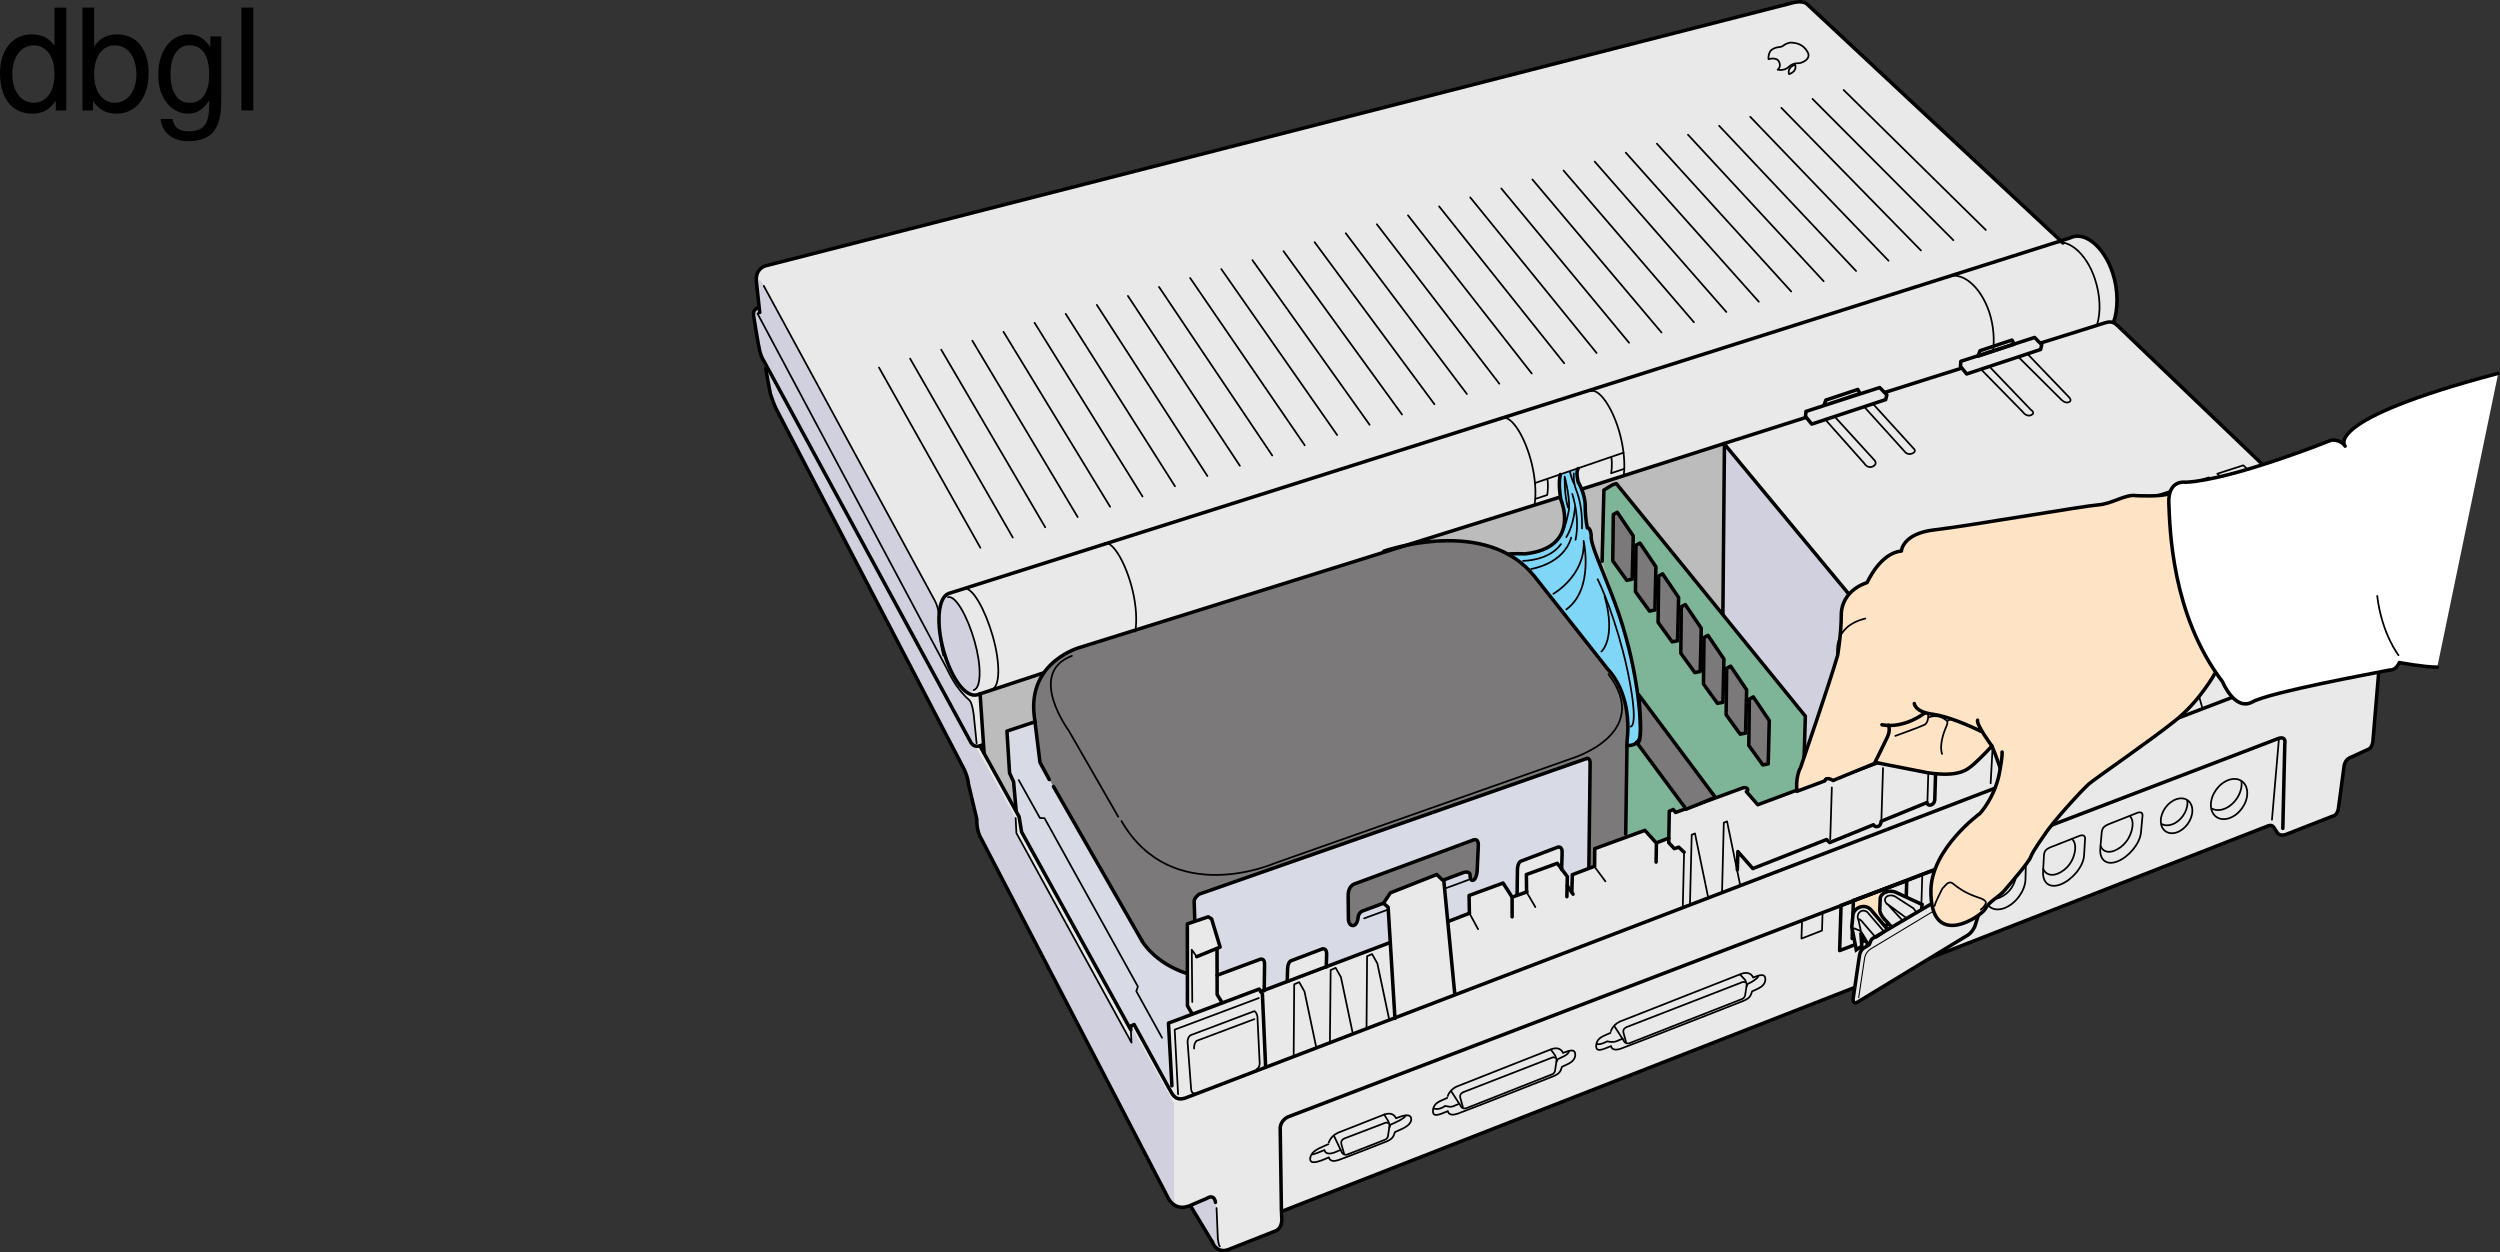 <svg xmlns="http://www.w3.org/2000/svg" xmlns:xlink="http://www.w3.org/1999/xlink" width="354.238" height="177.441"><rect width="100%" height="100%" fill="#333333" stroke="none"/><defs><path id="a" d="M9.906-14.578H8.234v5.422c-.687-1.063-1.812-1.625-3.218-1.625-2.72 0-4.5 2.187-4.5 5.515 0 3.547 1.718 5.72 4.562 5.72 1.438 0 2.438-.532 3.344-1.829V0h1.484Zm-4.61 5.36c1.798 0 2.938 1.577 2.938 4.093 0 2.422-1.156 4.031-2.921 4.031-1.829 0-3.047-1.625-3.047-4.062 0-2.438 1.218-4.063 3.03-4.063zm0 0"/><path id="b" d="M1.078-14.578V0h1.5v-1.344C3.375-.125 4.438.453 5.906.453c2.75 0 4.547-2.25 4.547-5.734 0-3.407-1.687-5.5-4.469-5.5-1.437 0-2.468.547-3.25 1.719v-5.516zm4.578 5.36c1.86 0 3.063 1.624 3.063 4.124 0 2.375-1.235 4-3.063 4-1.781 0-2.922-1.61-2.922-4.062 0-2.469 1.141-4.063 2.922-4.063zm0 0"/><path id="c" d="M8.078-10.484v1.53C7.234-10.218 6.313-10.78 5-10.78 2.453-10.78.703-8.42.703-5.061c0 1.765.422 3.046 1.313 4.109.78.906 1.78 1.406 2.859 1.406 1.266 0 2.172-.547 3.047-1.875v.547c0 2.797-.781 3.828-2.86 3.828-1.421 0-2.156-.547-2.328-1.75H1.047C1.203 3.141 2.734 4.36 5.016 4.36c1.546 0 2.828-.5 3.5-1.343.796-.97 1.109-2.282 1.109-4.735v-8.765zm-2.922 1.25c1.766 0 2.766 1.468 2.766 4.14 0 2.532-1.016 4.016-2.766 4.016-1.718 0-2.718-1.5-2.718-4.078 0-2.563 1-4.078 2.718-4.078zm0 0"/><path id="d" d="M3.047-14.578H1.359V0h1.688zm0 0"/></defs><path fill="#e9e9e9" d="M292.012 34.109 255.96.499c-.715-.445-1.703-.156-1.945-.1L108.438 37.674s-1.54.391-1.239 2.442l.45 4.156-.067-.754s-.84.23-.766.996l.692 4.742s.226.688.379 1.07l.383.919.23 1.004.656 3.53s.442 1.376.785 2.075l26.63 51.059s.574 1.11.66 2.203l1.183 4.976s-.113 1.625.7 2.883l26.503 50.946s.914 1.769 2.988.91l3.23 5.328s.497 1.465 2.15.926l6.761-2.668c1.094-.493.867-1.97.867-1.97l-.03-.788 139.675-54.59s.648-.344.937.18l.461.699s.344.762 1.637.137l6.273-2.454s.622-.074.778-1.09l.812-6.05s.114-.813.793-1.121l2.567-1.172s.52-.078.703-1.059l1.12-13.293c.384-1.48-.3-1.988-.3-1.988l-1.773-1.7-.188-.12.535-5.352s.075-.539-.382-1.074l-4.286 1.453-.613-.613.54-6.422.378-.23-.84-3.52-.383-.23-2.906.917-.613 7.04-4.817-4.82.305-3.138.531-.136.48-3.774-23.07-22.097-.445-.426c.64-1.75.68-4.48-.14-6.961-1.262-3.797-4.036-5.973-6.047-4.934l-1.293.387"/><path fill="#fee4c4" d="m262.617 127.586-.066 2.097s.183-1.219 1.37-1.219c1.188 0 1.247.516 1.247.516l1.816 2.172.625-.188s-1.191-1.136-1.254-2.035l.07-1.746s.438-.941.934-.844l-.187-.437-4.555 1.684"/><path fill="#d1d0df" d="m244.234 62.84 18.25 21.874-5.625 23.75-2.5-.125-10.25-21.125.125-24.375m-71 114.375s-.75-1-.687-1.687l-.25-5s.062-1.313-1.313-.688l-2.437 1s-2 .688-2.188-.625V156.34l-6.062-10.875v2.25l-16.25-29.687-.125-2.125-5.688-10.125s.125.125.125-.5l-.437-4.5s-.25-1.25-.75-1.75l-.625-.688.375-.25s1.25.375 1.812-1.25c.563-1.625-.875-8.75-3.187-11.5-2.313-2.75-2.465 1.649-2.5 1.938 0 0-.188-1.563-.625-2.313l-24.438-44.937s-.937-1.188-.812.25l.437 3.25s-.937 0-.75 1.375l.625 4.312s.5 1.688.813 2.063c0 0 .75 5.25 1.75 6.75l26.187 50.25s.813 1.375 1 2.687l1.125 4.813s-.125 1.437.75 3.062l26.438 50.938s.75 1.812 3 1.062l3.25 5.25s.5 1.063 1.437 1.125"/><path fill="#bdbcbc" d="m226.836 107.011-82.918 7.496-4.438-7.957-.609-8.261 9.024-3.059 44.828-15.91 51.554-16.371-.152 24.02-1.691 10.402"/><path fill="#7eb498" d="m242.434 97.37-2.746 16.907-2.22.84-.378-.383-.54.23-.073 3.75-1.762.688-1.758-1.758-2.602.992-3.519-11.625 15.598-9.64"/><path fill="#d8dbe6" d="m146.672 102.191-3.977 1.375.383 6.047.535.992.38 4.36.308.613s.23.535.23.84c0 0 .074 1.226.38 1.683l15.378 27.844-.078-.613.457-.153 5.355 9.64-.457-9.866 3.442-1.301-.766-1.074v-4.742l-21.57-35.645m78.484 20.883.153-14.84s.152-.996-.844-.613l-54.387 18.972s-.992.305-.918 1.301l.153 2.598 1.914-.61.457.383 1.226 3.824-.46.305v3.824l5.968-2.293s.687-.23.762.688l-.075 3.672 3.29-1.149.152-2.218s-.074-.536.613-.84l4.055-1.453s.61-.536.687.457v1.914l9.102-3.367-.305-4.973-.687-.688 1.07-1.453 6.5-2.601.918.843.613 5.891 3.059-1.226v-2.524l4.82-1.758 1.301 1.989.687-.23v-3.673s-.074-1.07.997-1.375l4.511-1.683s.844-.766.844.613l-.078 2.293.84 1.148v1.375l.613.766.152-2.45 2.297-.84"/><path fill="#7fd6f7" d="m223.625 66.39-2.523.844s-.383 1.07.074 3.594c0 0 2.91 6.73-5.047 7.648 0 0-2.297-.074-2.45.078 0 0 1.837.84 3.903 3.29l10.707 13.538s3.063 3.215 2.219 10.25c0 0 1.762.23 1.914-1.527.152-1.762-.305-9.793-3.594-18.668-1.836-4.945-3.52-8.332-3.363-9.555 0 0-.078-1.148-.54-1.07 0 0-.308-1.23-.308-3.066 0-1.836-.992-3.442-.992-3.442s-.383-1.453 0-1.914"/><path fill="#7eb498" d="m255.496 111.609.317-10.125-26.79-32.96-.507.155-1.25.75-.254 10.09s6.558 18.617 5.332 24.89l7.344 9.946 6.886-2.601s.992-.536 1.07.226v.461l1.532 1.606 6.32-2.438"/><path fill="#7b7979" d="m230.355 118.18.188-13.126c.809-6.918-2.711-10.207-2.711-10.207L217.504 81.77c-6.856-8.781-21.418-3.672-21.418-3.672l-42.988 13.614s-7.344 1.836-6.578 9.484l.84 6.836 1.312 2.418.601.996 12.543 21.879s2.602 3.672 6.426 4.59v-7.04l1.07-.456-.152-2.141s-.457-1.074 1.38-1.684l54.077-19.046s.613-.31.692.457l-.153 15.07.762-.305.078-2.527 4.36-1.606v-.457"/><path fill="none" stroke="#000" stroke-linecap="round" stroke-linejoin="round" stroke-width=".5" d="m168.719 170.91 3.082 5.097"/><path fill="none" stroke="#000" stroke-linecap="round" stroke-linejoin="round" stroke-width=".25" d="m172.379 171.172.184 4.347s.085.871.277 1.078"/><path fill="none" stroke="#000" stroke-linecap="round" stroke-linejoin="round" stroke-width=".5" d="m181.57 171.511-.172-11.718s.036-1.055 1.145-1.551l140.129-53.54s1.297-.624 1.07.727l-.277 11.942m-1.805-42.196 4.832 4.88"/><path fill="none" stroke="#000" stroke-linecap="round" stroke-linejoin="round" stroke-width=".25" d="M137.973 97.777c1.07-.3 1.12-3.398.117-6.922-1.004-3.523-2.695-6.539-3.766-6.238m6.219 13.063c1.164-.325 1.223-3.696.129-7.528-1.094-3.836-2.934-7.078-4.098-6.754m24.293 6.078c.238-1.445.156-3.523-.363-5.73-.918-3.895-2.828-7.121-3.984-6.785m60.945-5.618c.207-1.441.101-3.472-.418-5.62-.942-3.887-2.883-6.829-4.04-6.481m17.079 8.031c.18-1.445.043-3.457-.5-5.578-.996-3.871-2.98-6.645-4.129-6.277m71.695-9.434c.532-1.734.465-4.121-.312-6.46-1.258-3.802-4.035-5.974-6.043-4.938m-8.399 15.164c.227-1.57.094-3.63-.523-5.496-1.262-3.797-4.035-5.973-6.047-4.934M133.66 92.879c-.535-2.133-.586-4.196-.562-4.86.058-1.906-.813-3.23-.813-3.23L108.223 40.51"/><path fill="none" stroke="#000" stroke-linecap="round" stroke-linejoin="round" stroke-width=".25" d="m138.383 105.316-.418-4.098c-.246-1.777-.606-2-.606-2-1.457-1.27-2.402-2.804-3.222-4.527l-26.805-50.266.316-.152"/><path fill="none" stroke="#000" stroke-linecap="round" stroke-linejoin="round" stroke-width=".5" d="M139.168 105.554c-1.113.567-1.57-.304-1.57-.304l-29.36-54.102s-.347-.492-.566-1.316c-.215-.828-.871-4.993-.871-4.993-.102-.617.031-1.015.648-1.253"/><path fill="none" stroke="#000" stroke-linecap="round" stroke-linejoin="round" stroke-width=".25" d="m160.207 145.359.121 2.375-16.308-29.68-.11-2.14"/><path fill="none" stroke="#000" stroke-linecap="round" stroke-linejoin="round" stroke-width=".5" d="m336.426 91.109-168.164 64.36c-1.602.675-2.047-.215-2.504-1.055l-5.059-9.239-.488.215.02.54-15.477-28.051-.352-2.149-5.543-10.035"/><path fill="none" stroke="#000" stroke-linecap="round" stroke-linejoin="round" stroke-width=".25" d="m138.914 77.617-14.363-25.531m18.957 24.078L128.96 50.816m19.142 23.894-14.735-25.163M152.7 73.261l-14.923-24.984m19.52 23.527-15.11-24.793m19.703 23.34-15.296-24.61m19.894 23.157-15.484-24.426m20.078 22.977-15.668-24.246m20.266 22.793-15.86-24.063m20.453 22.61-16.043-23.88m20.641 22.427-16.23-23.696m20.824 22.242L173.05 38.125m21.013 22.058L177.46 36.86m21.196 21.87-16.789-23.14m21.387 21.69-16.977-22.96m21.571 21.508-17.16-22.778m21.757 21.32-17.351-22.59m21.946 21.142-17.536-22.407m22.133 20.953-17.723-22.222m22.316 20.769-17.906-22.043m22.504 20.59L212.73 26.707m22.692 20.402L217.14 25.437m22.88 20.219-18.47-21.488m23.063 20.035-18.652-21.305M249.21 42.75l-18.843-21.121M253.805 41.3l-19.028-20.937m23.625 19.484-19.218-20.754m23.812 19.301-19.402-20.57m24 19.117-19.59-20.387m24.184 18.934-19.774-20.203m24.371 18.75-19.96-20.016m24.554 18.563L261.234 12.75M158.453 115.73l-7.039-12.238s-5.965-8.11.461-10.555"/><path fill="none" stroke="#000" stroke-linecap="round" stroke-linejoin="round" stroke-width=".5" d="m138.871 98.289.567 8.367m4.542 8.148-.359-4.027-.57-1.246-.371-5.934 3.992-1.328"/><path fill="none" stroke="#000" stroke-linecap="round" stroke-linejoin="round" stroke-width=".25" d="m144.355 110.539 2.993 5.363.656.035 13.234 23.86-.23.648 3.644 6.594"/><path fill="none" stroke="#000" stroke-linecap="round" stroke-linejoin="round" stroke-width=".5" d="m173.14 142.023-.675-1.094-.02-6.507"/><path fill="none" stroke="#000" stroke-linecap="round" stroke-linejoin="round" stroke-width=".5" d="m168.902 143.609-.648-1.094-.012-11.605 2.961-1 .473.293 1.21 3.996-3.32 1.355"/><path fill="none" stroke="#000" stroke-linecap="round" stroke-linejoin="round" stroke-width=".25" d="m169.566 135.554-.699-.984.074 7.414"/><path fill="none" stroke="#000" stroke-linecap="round" stroke-linejoin="round" stroke-width=".5" d="m166.055 153.847-.489-8.875 12.848-4.824.461.7.46 10.374"/><path fill="none" stroke="#000" stroke-linecap="round" stroke-linejoin="round" stroke-width=".25" d="m166.926 155.043-.477-9.149 11.918-4.476"/><path fill="none" stroke="#000" stroke-linecap="round" stroke-linejoin="round" stroke-width=".25" d="m177.734 144.406-8.168 3.07s-.406.278-.367 1.098"/><path fill="none" stroke="#000" stroke-linecap="round" stroke-linejoin="round" stroke-width=".5" d="m197.656 144.3-.965-15.75-.652-.57m8.543-3.176 1.559 16.121m-44.325-7.601s1.684 3.058 6.274 4.59"/><path fill="none" stroke="#000" stroke-linecap="round" stroke-linejoin="round" stroke-width=".25" d="m208.078 124.668-3.168 1.168m-8.394 3.105-3.215 1.188"/><path fill="none" stroke="#000" stroke-linecap="round" stroke-linejoin="round" stroke-width=".5" d="m236.46 118.75-1.722.672m-8.82 3.328-3.125 1.187-.074 2.496m-6.379-.051-2.035.73m-6.095 2.29-2.956 1.145M197 133.539l-18.348 6.953"/><path fill="none" stroke="#000" stroke-linecap="round" stroke-linejoin="round" stroke-width=".25" d="m183.305 149.707.078-10.23.707-.313.75 1.328 1.691 8.027m1.91-.836.106-10.23.707-.313.75 1.324 1.691 8.032m1.934-.664.082-10.336.707-.309.746 1.324 1.695 8.028"/><path fill="none" stroke="#000" stroke-linecap="round" stroke-linejoin="round" stroke-width=".5" d="m214.262 129.91-.004-2.793-1.278-1.992-4.816 1.761.04 2.532"/><path fill="none" stroke="#000" stroke-linecap="round" stroke-linejoin="round" stroke-width=".25" d="m208.29 129.539 1.148 2.12"/><path fill="none" stroke="#000" stroke-linecap="round" stroke-linejoin="round" stroke-width=".5" d="m222.02 127.05.062-2.843-1.422-1.88-4.379 1.59.031 2.516"/><path fill="none" stroke="#000" stroke-linecap="round" stroke-linejoin="round" stroke-width=".25" d="m216.398 126.554 1.153 1.97"/><path fill="none" stroke="#000" stroke-linecap="round" stroke-linejoin="round" stroke-width=".5" d="m222.895 126.699-.817-1.18m12.582-3.367.047-2.684-1.637-1.812-7.101 2.594-.024 2.496"/><path fill="none" stroke="#000" stroke-linecap="round" stroke-linejoin="round" stroke-width=".25" d="m226.016 122.918 1.46 1.964"/><path fill="none" stroke="#000" stroke-linecap="round" stroke-linejoin="round" stroke-width=".5" d="m238.629 120.75-.77-.711-.613.21-.793-.847.078-4.453.555-.246.34.418 9.55-3.485c.524-.18.934.309.473.528l1.621 1.863 9.61-3.594c-.145-.242.48-.726 1.156-.05l13.566-5.047"/><path fill="none" stroke="#000" stroke-linecap="round" stroke-linejoin="round" stroke-width=".25" d="m238.441 128.62.184-7.823"/><path fill="none" stroke="#000" stroke-linecap="round" stroke-linejoin="round" stroke-width=".5" d="m227.012 79.52.254-10.09 1.25-.75.507-.157 26.79 32.961-.317 10.125"/><path fill="none" stroke="#000" stroke-linecap="round" stroke-linejoin="round" stroke-width=".25" d="m266.816 108.828-.23 7.336m6.516-2.442.226-7.3m-13.765 5.16-.227 7.332"/><path fill="none" stroke="#000" stroke-linecap="round" stroke-linejoin="round" stroke-width=".5" d="m172.46 138.191 5.954-2.21s.871-.49.766.933l-.047 3.468m8.789-3.367.05-1.558c.106-1.426-.769-.938-.769-.938l-4.234 1.606s-.489.113-.524 1.203l-.05 1.699m38.878-15.82.067-2.172c.105-1.426-.766-.938-.766-.938l-5.035 1.914s-.488.114-.523 1.2l-.051 3.601"/><path fill="none" stroke="#000" stroke-linecap="round" stroke-linejoin="round" stroke-width=".25" d="m244.004 126.488.25-9.918.46-.184 1.872 9.09m-7.129 2.758.25-9.953.461-.184 1.898 9.196"/><path fill="none" stroke="#000" stroke-linecap="round" stroke-linejoin="round" stroke-width=".5" d="M196.086 78.097s14.562-5.11 21.418 3.672l10.328 13.078s3.52 3.29 2.711 10.207l-.188 13.125m-81.082-6.734 12.543 21.879"/><path fill="none" stroke="#000" stroke-linecap="round" stroke-linejoin="round" stroke-width=".5" d="m148.672 110.449-1.313-2.418-.84-6.836c-.757-7.563 6.579-9.484 6.579-9.484l67.925-21.266"/><path fill="none" stroke="#000" stroke-linecap="round" stroke-linejoin="round" stroke-width=".25" d="m217.52 68.437 12.523-4.297m-12.473 6.54 1.657-.54s.21-.91.039-2.277m9.062-3.083c.168 1.368-.043 2.278-.043 2.278l1.871-.633m-71.246 49.918c7.192 12.391 21.727 5.965 21.727 5.965l42.07-14.84s11.602-3.496 5.203-11.933"/><path fill="none" stroke="#000" stroke-linecap="round" stroke-linejoin="round" stroke-width=".5" d="m169.3 130.507-.093-2.789c.016-.546.711-1.02.711-1.02l55.008-19.25s.347-.003.387.61l-.176 14.805M330.984 83.03l-.675-.577.53-6.38"/><path fill="none" stroke="#000" stroke-linecap="round" stroke-linejoin="round" stroke-width=".5" d="m326.75 84.547-.523-.641.921-10.961 2.86-.914.426.258.84 3.582-3.227 1.238-.586-.879-.496 6.664m-2.223 12.766.918-10.723 9.559-3.387.383.63-.891 9.59"/><path fill="none" stroke="#000" stroke-linecap="round" stroke-linejoin="round" stroke-width=".25" d="m326.098 95.015.722-9.242 8.66-3.066"/><path fill="none" stroke="#000" stroke-linecap="round" stroke-linejoin="round" stroke-width=".5" d="m321.914 72.394-.402 4.348"/><path fill="none" stroke="#000" stroke-linecap="round" stroke-linejoin="round" stroke-width=".25" d="m300.887 80.632.75 2.493"/><path fill="none" stroke="#000" stroke-linecap="round" stroke-linejoin="round" stroke-width=".5" d="m308.344 90.566-1.031 11.762"/><path fill="none" stroke="#000" stroke-linecap="round" stroke-linejoin="round" stroke-width=".25" d="m317.398 98.476.918-8.125"/><path fill="none" stroke="#000" stroke-linecap="round" stroke-linejoin="round" stroke-width=".5" d="m273.059 103.8 1.332 1.625-.246 7.934c-.055.746-1.004 1.012-1.106.36l-6.488 2.648c-.028.816-.805.988-1.094.5l-6.2 2.52-.44-.426-10.454 4.109-2.113-2.402-.078 2.582"/><path fill="none" stroke="#000" stroke-linecap="round" stroke-linejoin="round" stroke-width=".25" d="m304.91 86.726.582-7.597.488-.184 6.075 21.344m13.39-13.239-6.922 2.497-6.355-6.395-1.637-5.918-.613.18-.922 11.996m17.231-7.918-5.102-5.098-.496.254m7.516 17.598c-.31-.008-.563-.239-.57-.703l.597-5.961a.977.977 0 0 1 .738-1.02l5.492-1.992s.438.219.34 1.07l-.508 5.563s-.183.777-.492.969m-164.406 62.746c-.52.113-.559-.602-.559-.602l-.504-6.668c.028-.883.543-1.012.543-1.012l8.922-3.363s.485.242.453 1.195l.297 6.13s.07.613-.453.933"/><path fill="none" stroke="#000" stroke-linecap="round" stroke-linejoin="round" stroke-width=".5" d="m224.39 69.222 19.891-6.37m.063.328-.219 23.788m32.684 41.528.199-6.387-16.14 6.184-.2 6.398zm0 0"/><path fill="none" stroke="#000" stroke-linecap="round" stroke-linejoin="round" stroke-width=".5" d="m270.012 130.02.164-5.231-7.559 2.797-.172 5.394zm0 0"/><path fill="none" stroke="#000" stroke-linecap="round" stroke-linejoin="round" stroke-miterlimit="10" stroke-width=".25" d="M196.168 157.914c1.32-.442 1.629.535 1.629.535 1.047-.402 2.215-.785 2.168.246-.149.879-1.352 1.277-2.313 1.719-.195.593-.277.914-1.109 1.297 0 0-5.781 2.285-6.867 2.656-1.301.449-1.367-.371-1.367-.371-1.387.597-2.72 1.12-2.664.152.125-1.191 1.66-1.562 2.578-2.027 0 .047.101-1.016 1.343-1.606zm0 0"/><path fill="none" stroke="#000" stroke-linecap="round" stroke-linejoin="round" stroke-width=".25" d="m190.434 163.422-.371-1.325c-.16-.613.519-.82.519-.82l5.691-2.172s.254-.094.34.012"/><path fill="none" stroke="#000" stroke-linecap="round" stroke-linejoin="round" stroke-width=".25" d="m196.121 157.918.559.886s.215.453.207.758l-.219 1.422s-.05.379-.45.52l-5.35 2.101c-.583.113-.747-.348-.747-.348l-1.113-2.328"/><path fill="none" stroke="#000" stroke-linecap="round" stroke-linejoin="round" stroke-miterlimit="10" stroke-width=".25" d="M199.215 158.058c-.418.567-1.43.957-2.2 1.309-.027.086-.117.3-.144.375m-6.926 3.199c-.3.113-.754.328-.902.379-1.305.45-1.367-.371-1.367-.371-.621.265-1.23.52-1.711.633m33.875-14.926c1.316-.445 1.629.535 1.629.535 1.047-.402 1.785-.633 1.738.395-.152.878-.918 1.128-1.883 1.57-.195.594-.277.918-1.11 1.297 0 0-12.609 4.984-13.69 5.355-1.305.453-1.368-.37-1.368-.37-1.386.597-2.164.874-2.113-.095.125-1.191 1.105-1.312 2.027-1.78 0 .046.098-1.02 1.34-1.606zm0 0"/><path fill="none" stroke="#000" stroke-linecap="round" stroke-linejoin="round" stroke-width=".25" d="m207.281 156.863-.37-1.324c-.161-.614.515-.82.515-.82l12.523-4.872s.25-.093.336.012"/><path fill="none" stroke="#000" stroke-linecap="round" stroke-linejoin="round" stroke-width=".25" d="m219.758 148.726.594.82s.214.45.203.758l-.215 1.418s-.051.383-.45.52l-12.175 4.805c-.582.113-.746-.348-.746-.348l-1.336-2.067"/><path fill="none" stroke="#000" stroke-linecap="round" stroke-linejoin="round" stroke-miterlimit="10" stroke-width=".25" d="M220.543 150.484c.027-.074.117-.289.145-.375.19-.09.464-.234.632-.312 0 0 .918-.352.985-.81m-15.512 7.395c-.3.114-.754.329-.906.383-.43.145-.88-.02-1.11-.062 0 0-.98.719-1.636.328m43.632-19.059c1.32-.441 1.633.535 1.633.535 1.043-.402 1.782-.636 1.735.395-.149.879-.918 1.129-1.883 1.57-.196.594-.274.914-1.11 1.301 0 0-16.418 6.45-17.5 6.824-1.304.45-1.367-.375-1.367-.375-1.39.598-2.164.875-2.113-.093.125-1.192 1.105-1.313 2.027-1.778-.004.047.098-1.02 1.34-1.605zm0 0"/><path fill="none" stroke="#000" stroke-linecap="round" stroke-linejoin="round" stroke-width=".25" d="m230.402 147.652-.367-1.324c-.16-.617.516-.824.516-.824l16.332-6.34s.25-.094.34.011"/><path fill="none" stroke="#000" stroke-linecap="round" stroke-linejoin="round" stroke-width=".25" d="m246.574 138.105.711.758s.219.453.207.758l-.219 1.418s-.05.383-.449.523l-15.988 6.27c-.582.113-.746-.348-.746-.348l-1.332-2.066"/><path fill="none" stroke="#000" stroke-linecap="round" stroke-linejoin="round" stroke-miterlimit="10" stroke-width=".25" d="M247.477 139.8c.027-.074.12-.289.148-.378.164-.075.418-.211.566-.278 0 0 .735-.426.93-.75m-19.207 8.778c-.297.109-.754.328-.902.378-.489.168-1.043.059-1.278 0 0 0-.914.524-1.437.391m55-21.421c.332.745 1.113 1.042 2.043.671 1.265-.512 2.289-1.809 2.37-3.5.032-.617-.155-1.105-.464-1.418"/><path fill="none" stroke="#000" stroke-linecap="round" stroke-linejoin="round" stroke-miterlimit="10" stroke-width=".25" d="M287 124.613c-.047 1.598-1.355 3.422-2.937 4.043-1.583.617-2.833-.211-2.786-1.809l.047-2.343c.067-.66.375-.801.785-1.028l3.993-1.594s.875-.457.957.278zm2.523-1.484c.305.746 1.079 1.046 2.024.671 1.285-.511 2.355-1.804 2.496-3.492.055-.617-.117-1.105-.418-1.418"/><path fill="none" stroke="#000" stroke-linecap="round" stroke-linejoin="round" stroke-miterlimit="10" stroke-width=".25" d="M295.3 121.23c-.1 1.59-1.722 3.473-3.327 4.09-1.606.617-2.582-.27-2.477-1.86l.125-2.34c.09-.66.402-.804.824-1.027l4.051-1.593s.895-.457.953.277zm2.348-1.36c.274.747 1.02 1.044 1.954.669 1.277-.508 2.367-1.801 2.566-3.489.074-.617-.078-1.105-.363-1.418"/><path fill="none" stroke="#000" stroke-linecap="round" stroke-linejoin="round" stroke-miterlimit="10" stroke-width=".25" d="M303.363 117.968c-.152 1.59-1.742 3.473-3.336 4.09-1.59.621-2.574-.27-2.422-1.86l.204-2.331c.117-.66.425-.805.843-1.028l4.016-1.593s.895-.461.922.277zm5.043-.011c1.235-.403 2.239-1.79 2.242-3.09 0-1.305-1-2.04-2.234-1.633-1.234.402-2.238 1.781-2.238 3.086-.004 1.305.996 2.039 2.23 1.637zm0 0"/><path fill="none" stroke="#000" stroke-linecap="round" stroke-linejoin="round" stroke-miterlimit="10" stroke-width=".25" d="M306.328 116.777c.379.2.86.23 1.383.059 1.238-.399 2.242-1.782 2.242-3.09 0-.114-.004-.219-.023-.324m5.914 2.519c1.422-.46 2.582-2.055 2.582-3.562 0-1.504-1.153-2.348-2.574-1.883-1.426.465-2.582 2.058-2.582 3.562-.004 1.504 1.152 2.348 2.574 1.883zm0 0"/><path fill="none" stroke="#000" stroke-linecap="round" stroke-linejoin="round" stroke-miterlimit="10" stroke-width=".25" d="M313.441 114.586c.442.226.997.265 1.602.07 1.422-.465 2.578-2.063 2.582-3.567a2.97 2.97 0 0 0-.023-.375"/><path fill="none" stroke="#000" stroke-linecap="round" stroke-linejoin="round" stroke-width=".25" d="m321.926 116.148.992-11.5m-64.746 27.207.078-2.582-2.91 1.106-.082 2.613zm12.133-1.773 1.883.074.187-6.02"/><path fill="none" stroke="#000" stroke-linecap="round" stroke-linejoin="round" stroke-width=".5" d="m273.574 103.222-8.168-9.445.028-1.457.113-3.832L244.28 62.85l13.54-4.316"/><path fill="none" stroke="#000" stroke-linecap="round" stroke-linejoin="round" stroke-width=".25" d="m257.82 58.535 6.344 7.129s.461.804 1.227.422c.765-.383.144-.946.144-.946l-6.574-7.207m4.344-1.223 6.582 7.278s.398.566 1.086.262c.691-.305.156-.723.156-.723l-6.45-7.082"/><path fill="none" stroke="#000" stroke-linecap="round" stroke-linejoin="round" stroke-width=".5" d="m264.68 56.445-.059-.066 15.3-4.84"/><path fill="none" stroke="#000" stroke-linecap="round" stroke-linejoin="round" stroke-width=".25" d="m279.922 51.539 6.672 6.8s.523.786 1.21.48c.688-.308-.03-.741-.03-.741l-6.551-6.832"/><path fill="none" stroke="#000" stroke-linecap="round" stroke-linejoin="round" stroke-width=".5" d="m108.5 52.25.656 3.53s.442 1.376.785 2.075l26.63 51.059s.574 1.11.66 2.203l1.183 4.976s-.113 1.625.7 2.883l26.503 50.946s.914 1.769 2.988.91l2.438-1.043s.969-.7 1.191.578M335.266 88.16l1.773 1.699s.684.508.3 1.988l-1.12 13.293c-.184.98-.703 1.059-.703 1.059l-2.567 1.172c-.68.308-.793 1.12-.793 1.12l-.812 6.052c-.156 1.015-.778 1.09-.778 1.09l-6.273 2.453c-1.293.625-1.637-.137-1.637-.137l-.46-.7c-.29-.523-.938-.179-.938-.179l-139.676 54.59.031.789s.227 1.476-.867 1.969l-6.762 2.668c-1.652.539-2.183-1.079-2.183-1.079m127.691-130.39c.64-1.75.68-4.48-.14-6.961-1.262-3.797-4.036-5.973-6.047-4.934L134.41 84.097c-1.535.582-1.789 4.317-.691 8.172 1.101 3.856 3.078 6.625 4.742 6.184l9.281-3.07"/><path fill="none" stroke="#000" stroke-linecap="round" stroke-linejoin="round" stroke-width=".5" d="m107.648 44.273-.449-4.156c-.3-2.051 1.239-2.442 1.239-2.442L254.016.398c.242-.055 1.23-.344 1.945.102l36.352 33.925"/><path fill="none" stroke="#000" stroke-linecap="round" stroke-linejoin="round" stroke-width=".25" d="m285.434 50.023 6.656 6.617s.531.57 1.066.344c.54-.23-.02-.738-.02-.738l-6.558-6.836"/><path fill="none" stroke="#000" stroke-linecap="round" stroke-linejoin="round" stroke-width=".5" d="m286.578 49.41 11.64-3.649c.56-.172 1.134-.28 1.72.282l23.07 22.097-.48 3.774-21.852 8.105-.215 1.996 7.883 8.551-25.207 9.254v1.684m-.766-1.379-8.797 3.097"/><path fill="#e9e9e9" d="m277.844 51.195 10.449-3.379 1.016 1.031-.164.672-10.477 3.469-.879-1.078.055-.715"/><path fill="none" stroke="#000" stroke-linecap="round" stroke-linejoin="round" stroke-width=".5" d="m277.844 51.195 10.449-3.379 1.016 1.031-.164.672-10.477 3.469-.879-1.078zm0 0"/><path fill="none" stroke="#000" stroke-linecap="round" stroke-linejoin="round" stroke-width=".5" d="m280.277 50.472.282-.777 4.53-1.508.313.574zm0 0"/><path fill="#e9e9e9" d="m255.895 58.297 10.445-3.38 1.015 1.028-.16.676-10.48 3.468-.88-1.078.06-.714"/><path fill="none" stroke="#000" stroke-linecap="round" stroke-linejoin="round" stroke-width=".5" d="m255.895 58.297 10.445-3.38 1.015 1.028-.16.676-10.48 3.468-.88-1.078zm2.539-.825.28-.781 4.532-1.508.309.574zm0 0"/><path fill="none" stroke="#000" stroke-linecap="round" stroke-linejoin="round" stroke-width=".25" d="m266.996 93.109 13.973-4.945m-12.926-.547 52.676-18.848M251.887 9.875s.922.222 1.547-.38c.625-.597 1.242-.534 1.511-.542.266-.012 1.805-.528 1.16-1.625-.64-1.094-1.605-1.27-2.406-1.29 0 0-.55.048-1.004.426 0 0-.195.184-.62.211-.43.024-1.012.266-1.231.575-.223.312-.301.882-.25 1.136 0 0 1.148-.363 1.492.368.348.734-.2 1.12-.2 1.12zm0 0"/><path fill="none" stroke="#000" stroke-linecap="round" stroke-linejoin="round" stroke-width=".25" d="M254.363 9.175s-1.168.305-.86 1.329c0 0 1.169-.31.86-1.329zm-32.191 62.723c-.535-1.758-.461-4.36-.461-4.36s.918 3.594.539 5.048c-.383 1.453-.383 2.757-2.45 4.746m3.212-10.25s-.153 1.144.308 2.293c.457 1.148.918 2.984.84 5.507"/><path fill="none" stroke="#000" stroke-linecap="round" stroke-linejoin="round" stroke-width=".25" d="M222.477 66.93s.23 1.07.613 1.679m-.309 1.379s1.149 3.441.461 6.5"/><path fill="none" stroke="#000" stroke-linecap="round" stroke-linejoin="round" stroke-width=".25" d="M223.168 71.898s-.156 2.527-1.227 4.207m-6.117 3.367s3.672 0 5.352-2.37"/><path fill="none" stroke="#000" stroke-linecap="round" stroke-linejoin="round" stroke-width=".25" d="M216.969 80.62s4.59-.687 5.66-4.437m-2.524 7.953s4.59-2.597 4.286-7.496c0 0 1.527 6.809-2.45 9.715m9.102 16.602s1.074.23-.074-6.121c-1.149-6.348-3.367-12.317-4.59-14.762"/><path fill="none" stroke="#000" stroke-linecap="round" stroke-linejoin="round" stroke-width=".25" d="M226.914 92.324s2.14-1.836.457-7.805"/><path fill="none" stroke="#000" stroke-linecap="round" stroke-linejoin="round" stroke-width=".5" d="M221.102 67.234s-.383 1.07.074 3.594c0 0 2.91 6.73-5.047 7.648 0 0-2.297-.074-2.45.078m16.829 27.078s1.762.23 1.914-1.527c.152-1.762-.305-9.793-3.594-18.668-1.836-4.945-3.52-8.332-3.363-9.555 0 0-.078-1.148-.54-1.07 0 0-.308-1.23-.308-3.066 0-1.836-.992-3.442-.992-3.442s-.383-1.453 0-1.914"/><path fill="#7b7979" d="m204.43 124.73 2.953-1.098s.949-.296.926.45c-.032 1.02.89.922 1-.703l.156-3.43c.105-1.426-.852-.871-.852-.871l-16.777 6.203s-.828.324-.809 1.617l.036 3.266c-.04 1.222 1.277 1.535 1.398-.367 0 0 .137-.536.633-.723l2.945-1.094.965-1.465 6.578-2.601.848.816"/><path fill="none" stroke="#000" stroke-linecap="round" stroke-linejoin="round" stroke-width=".5" d="m204.43 124.73 2.953-1.098s.949-.296.926.45c-.032 1.02.89.922 1-.703l.156-3.43c.105-1.426-.852-.871-.852-.871l-16.777 6.203s-.828.324-.809 1.617l.036 3.266c-.04 1.222 1.277 1.535 1.398-.367 0 0 .137-.536.633-.723l2.945-1.094.965-1.465 6.578-2.601zm0 0"/><path fill="#7b7979" d="m232.191 98.441 10.864 14.535-4.133 1.684-7.035-9.485s1.07 1.375.304-6.734"/><path fill="none" stroke="#000" stroke-linecap="round" stroke-linejoin="round" stroke-width=".5" d="m232.191 98.441 10.864 14.535-4.133 1.684-7.035-9.485s1.07 1.375.304-6.734zm0 0"/><path fill="#7b7979" d="m231.273 82.074.153-6.133-2.266-3.352-.562.305-.078 6.578 1.988 2.754.765-.152"/><path fill="none" stroke="#000" stroke-linecap="round" stroke-linejoin="round" stroke-width=".5" d="m231.273 82.074.153-6.133-2.266-3.352-.562.305-.078 6.578 1.988 2.754zm0 0"/><path fill="#7b7979" d="m234.488 86.433.149-6.129-2.266-3.355-.562.305-.075 6.578 1.989 2.754.765-.153"/><path fill="none" stroke="#000" stroke-linecap="round" stroke-linejoin="round" stroke-width=".5" d="m234.488 86.433.149-6.129-2.266-3.355-.562.305-.075 6.578 1.989 2.754zm0 0"/><path fill="#7b7979" d="m237.7 90.793.152-6.13-2.27-3.35-.559.3-.078 6.578 1.989 2.754.765-.152"/><path fill="none" stroke="#000" stroke-linecap="round" stroke-linejoin="round" stroke-width=".5" d="m237.7 90.793.152-6.13-2.27-3.35-.559.3-.078 6.578 1.989 2.754zm0 0"/><path fill="#7b7979" d="m240.914 95.152.149-6.129-2.266-3.351-.563.3-.074 6.582 1.988 2.75.766-.152"/><path fill="none" stroke="#000" stroke-linecap="round" stroke-linejoin="round" stroke-width=".5" d="m240.914 95.152.149-6.129-2.266-3.351-.563.3-.074 6.582 1.988 2.75zm0 0"/><path fill="#7b7979" d="m244.125 99.515.148-6.133-2.265-3.351-.559.305-.078 6.578 1.988 2.754.766-.153"/><path fill="none" stroke="#000" stroke-linecap="round" stroke-linejoin="round" stroke-width=".5" d="m244.125 99.515.148-6.133-2.265-3.351-.559.305-.078 6.578 1.988 2.754zm0 0"/><path fill="#7b7979" d="m247.336 103.875.152-6.133-2.27-3.352-.558.305-.078 6.578 1.992 2.754.762-.152"/><path fill="none" stroke="#000" stroke-linecap="round" stroke-linejoin="round" stroke-width=".5" d="m247.336 103.875.152-6.133-2.27-3.352-.558.305-.078 6.578 1.992 2.754zm0 0"/><path fill="#7b7979" d="m250.55 108.234.15-6.129-2.266-3.355-.559.304-.078 6.578 1.988 2.754.766-.152"/><path fill="none" stroke="#000" stroke-linecap="round" stroke-linejoin="round" stroke-width=".5" d="m250.55 108.234.15-6.129-2.266-3.355-.559.304-.078 6.578 1.988 2.754zm0 0"/><path fill="none" stroke="#000" stroke-linecap="round" stroke-linejoin="round" stroke-width=".25" d="m283.902 100.125.918 1.53-.457 8.415m-2.758-9.027.918 1.53-.457 8.415m35.801-45.055 1.68 1.606-3.746 1.226-1.613-1.64zm-4.883 1.715 1.594 1.649-3.75 1.226-1.523-1.68zm-4.879 1.719 1.5 1.691-3.75 1.223-1.43-1.723zm-27.691 9.637 1.5 1.69-3.75 1.228-1.43-1.723zm-5.204 1.836 1.5 1.69-3.745 1.224-1.434-1.72zm-5.202 1.835 1.504 1.692-3.75 1.226-1.43-1.722zm0 0"/><path fill="#e9e9e9" stroke="#000" stroke-width=".5" d="m267.457 131.699-2.289-2.719c-.918-1.09-2.531-.336-2.617.703l-.16 1.653.632 3.253.786-.523-.137-1.914 1.062 1.75m3.368-2.484-1.168-1.262c-.301-.336-.61-.934-.579-1.227l.07-1.746c.278-.793 1.239-1.086 2.118-.789l3.812 1.77-.078.75"/><path fill="#e9e9e9" d="m264.7 133.957-.415.261s-.726.258-.836 1.348l-.875 6.004s-.035.758.559.465l15.652-9.504c.692-.422 1.043-1.274 1.043-1.274l1.95-6.168c.171-.683-.383-1.015-.903-.722l-4.559 2.699c-.312.125-.8-.098-1.007.035l-9.914 5.844c-.454.262-.348.883-.696 1.012"/><path fill="none" stroke="#000" stroke-width=".5" d="m264.7 133.957-.415.261s-.726.258-.836 1.348l-.875 6.004s-.035.758.559.465l15.652-9.504c.692-.422 1.043-1.274 1.043-1.274l1.95-6.168c.171-.683-.383-1.015-.903-.722l-4.559 2.699c-.312.125-.8-.098-1.007.035l-9.914 5.844c-.454.262-.348.883-.696 1.012zm0 0"/><path fill="none" stroke="#000" stroke-width=".15" d="m281.184 124.757-16.106 9.696s-.793.449-.898 1.48l-.817 5.48"/><path fill="#fee4c4" stroke="#000" stroke-linecap="round" stroke-linejoin="round" stroke-width=".5" d="M316.414 92.882s-1.484 1.34-2.617 2.618c0 0-2.094 3.797-5.5 6.547-3.402 2.75-11.39 8.246-12.305 9.03-.918.79-5.238 5.5-6.285 7.204 0 0-1.703 2.355-1.965 3.14-.262.786-3.14 4.06-3.797 4.844-.652.785-2.093 1.442-2.617 2.489-.523 1.046-7.855 6.023-7.726-2.618.093-5.906 6.941-10.867 6.941-10.867s2.355-2.488 2.879-6.414c0 0-.656-1.965-1.176-3.144 0 0-1.574 1.703-2.488 2.488-.918.785-1.965 1.965-6.547 1.308l-7.332-1.441-6.149 2.527s-.996-.644-1.156.051l-3.953 1.48s-.266-1.96.524-3.402c0 0 4.058-11.78 5.234-15.84 0 0 .527-3.011.527-5.894 0 0-.133-3.14 3.664-4.45 0 0 1.832-4.19 4.844-4.452 0 0 .129-2.489 4.715-3.012 4.582-.52 21.207-3.402 23.172-3.535 1.965-.13 3.926-1.57 5.367-1.309 0 0 3.812.203 4.734-.312"/><path fill="none" stroke="#000" stroke-linecap="round" stroke-linejoin="round" stroke-width=".25" d="M280.672 128.886s.46-.328.656-.789c0 0 .39-.457-.785-.847-1.18-.395-2.36-.852-3.797-2.032-.691-.562-1.121.368-1.508.657 0 0-1.047 2.027-1.11 2.484"/><path fill="none" stroke="#000" stroke-linecap="round" stroke-linejoin="round" stroke-width=".5" d="M283.422 108.855s.328-1.703.262-2.293m-1.438-.852s-2.226-3.011-2.031-3.663m.457 1.57s-3.992-2.031-6.871-2.422c-2.48-.34-2.555-1.508-2.555-1.508"/><path fill="none" stroke="#000" stroke-linecap="round" stroke-linejoin="round" stroke-width=".5" d="M272.754 101s-2.817 2.289-6.09 1.699"/><path fill="none" stroke="#000" stroke-linecap="round" stroke-linejoin="round" stroke-width=".5" d="M267.582 102.765s.328.657-.133 1.637c-.457.984-1.765 3.602-1.765 3.602"/><path fill="none" stroke="#000" stroke-linecap="round" stroke-linejoin="round" stroke-width=".25" d="M273.21 101.129s.13 1.242-.522 1.57c-.657.328-4.125 1.57-4.125 1.57m4.714-2.617s1.371-.652 2.618.523c0 0 .128.196-.067.657-.195.457-1.113 2.488-.652 3.992m.719-4.649s.457-.324.718-.261m-16.234-9.032s-.914-4.062 3.93-5.238"/><path fill="#fff" stroke="#000" stroke-linecap="round" stroke-linejoin="round" stroke-width=".5" d="M353.988 52.902c-25.265 6.676-21.699 10.312-21.699 10.312-.629-.988-1.934-.851-1.934-.851s-14.042 5.64-20.644 5.969c0 0-2.55-.457-2.398 2.988.152 3.45.343 15.762 7.613 25.289 0 0 1.738 4.242 4.25 2.844 2.512-1.395 17.394-4.094 19.48-4.524 0 0 .801.13 1.324-1.047 0 0 3.536.653 5.368.653"/><path fill="none" stroke="#000" stroke-linecap="round" stroke-linejoin="round" stroke-width=".25" d="M339.852 92.832s-2.36-3.012-3.012-8.38m-65.402 44.661-.301-.399-2.567-1.66c-.855-.511-1.996.137-1.222 1.02"/><path fill="none" stroke="#000" stroke-linecap="round" stroke-linejoin="round" stroke-width=".25" d="m270.203 130.129-2.781-2.04 2.183 2.368m-6.843 1.093c.312.157.89.368.89.368l.157 2.148-.786.523-.578-2.937zm.496-1.347c-.203-.953.676-1.512 1.36-.934l2.417 2.824-1.191.813-1.906-2.215s-.317-.488-.622-.437l.52 2.402.863 1.215"/><path fill="none" stroke="#000" stroke-linecap="round" stroke-linejoin="round" stroke-width=".5" d="m267.172 125.902.187.437"/><g transform="translate(-15.39 -6.036)"><use xlink:href="#a" width="100%" height="100%" x="14.875" y="21.687"/><use xlink:href="#b" width="100%" height="100%" x="25.995" y="21.687"/><use xlink:href="#c" width="100%" height="100%" x="37.115" y="21.687"/><use xlink:href="#d" width="100%" height="100%" x="48.235" y="21.687"/></g></svg>
